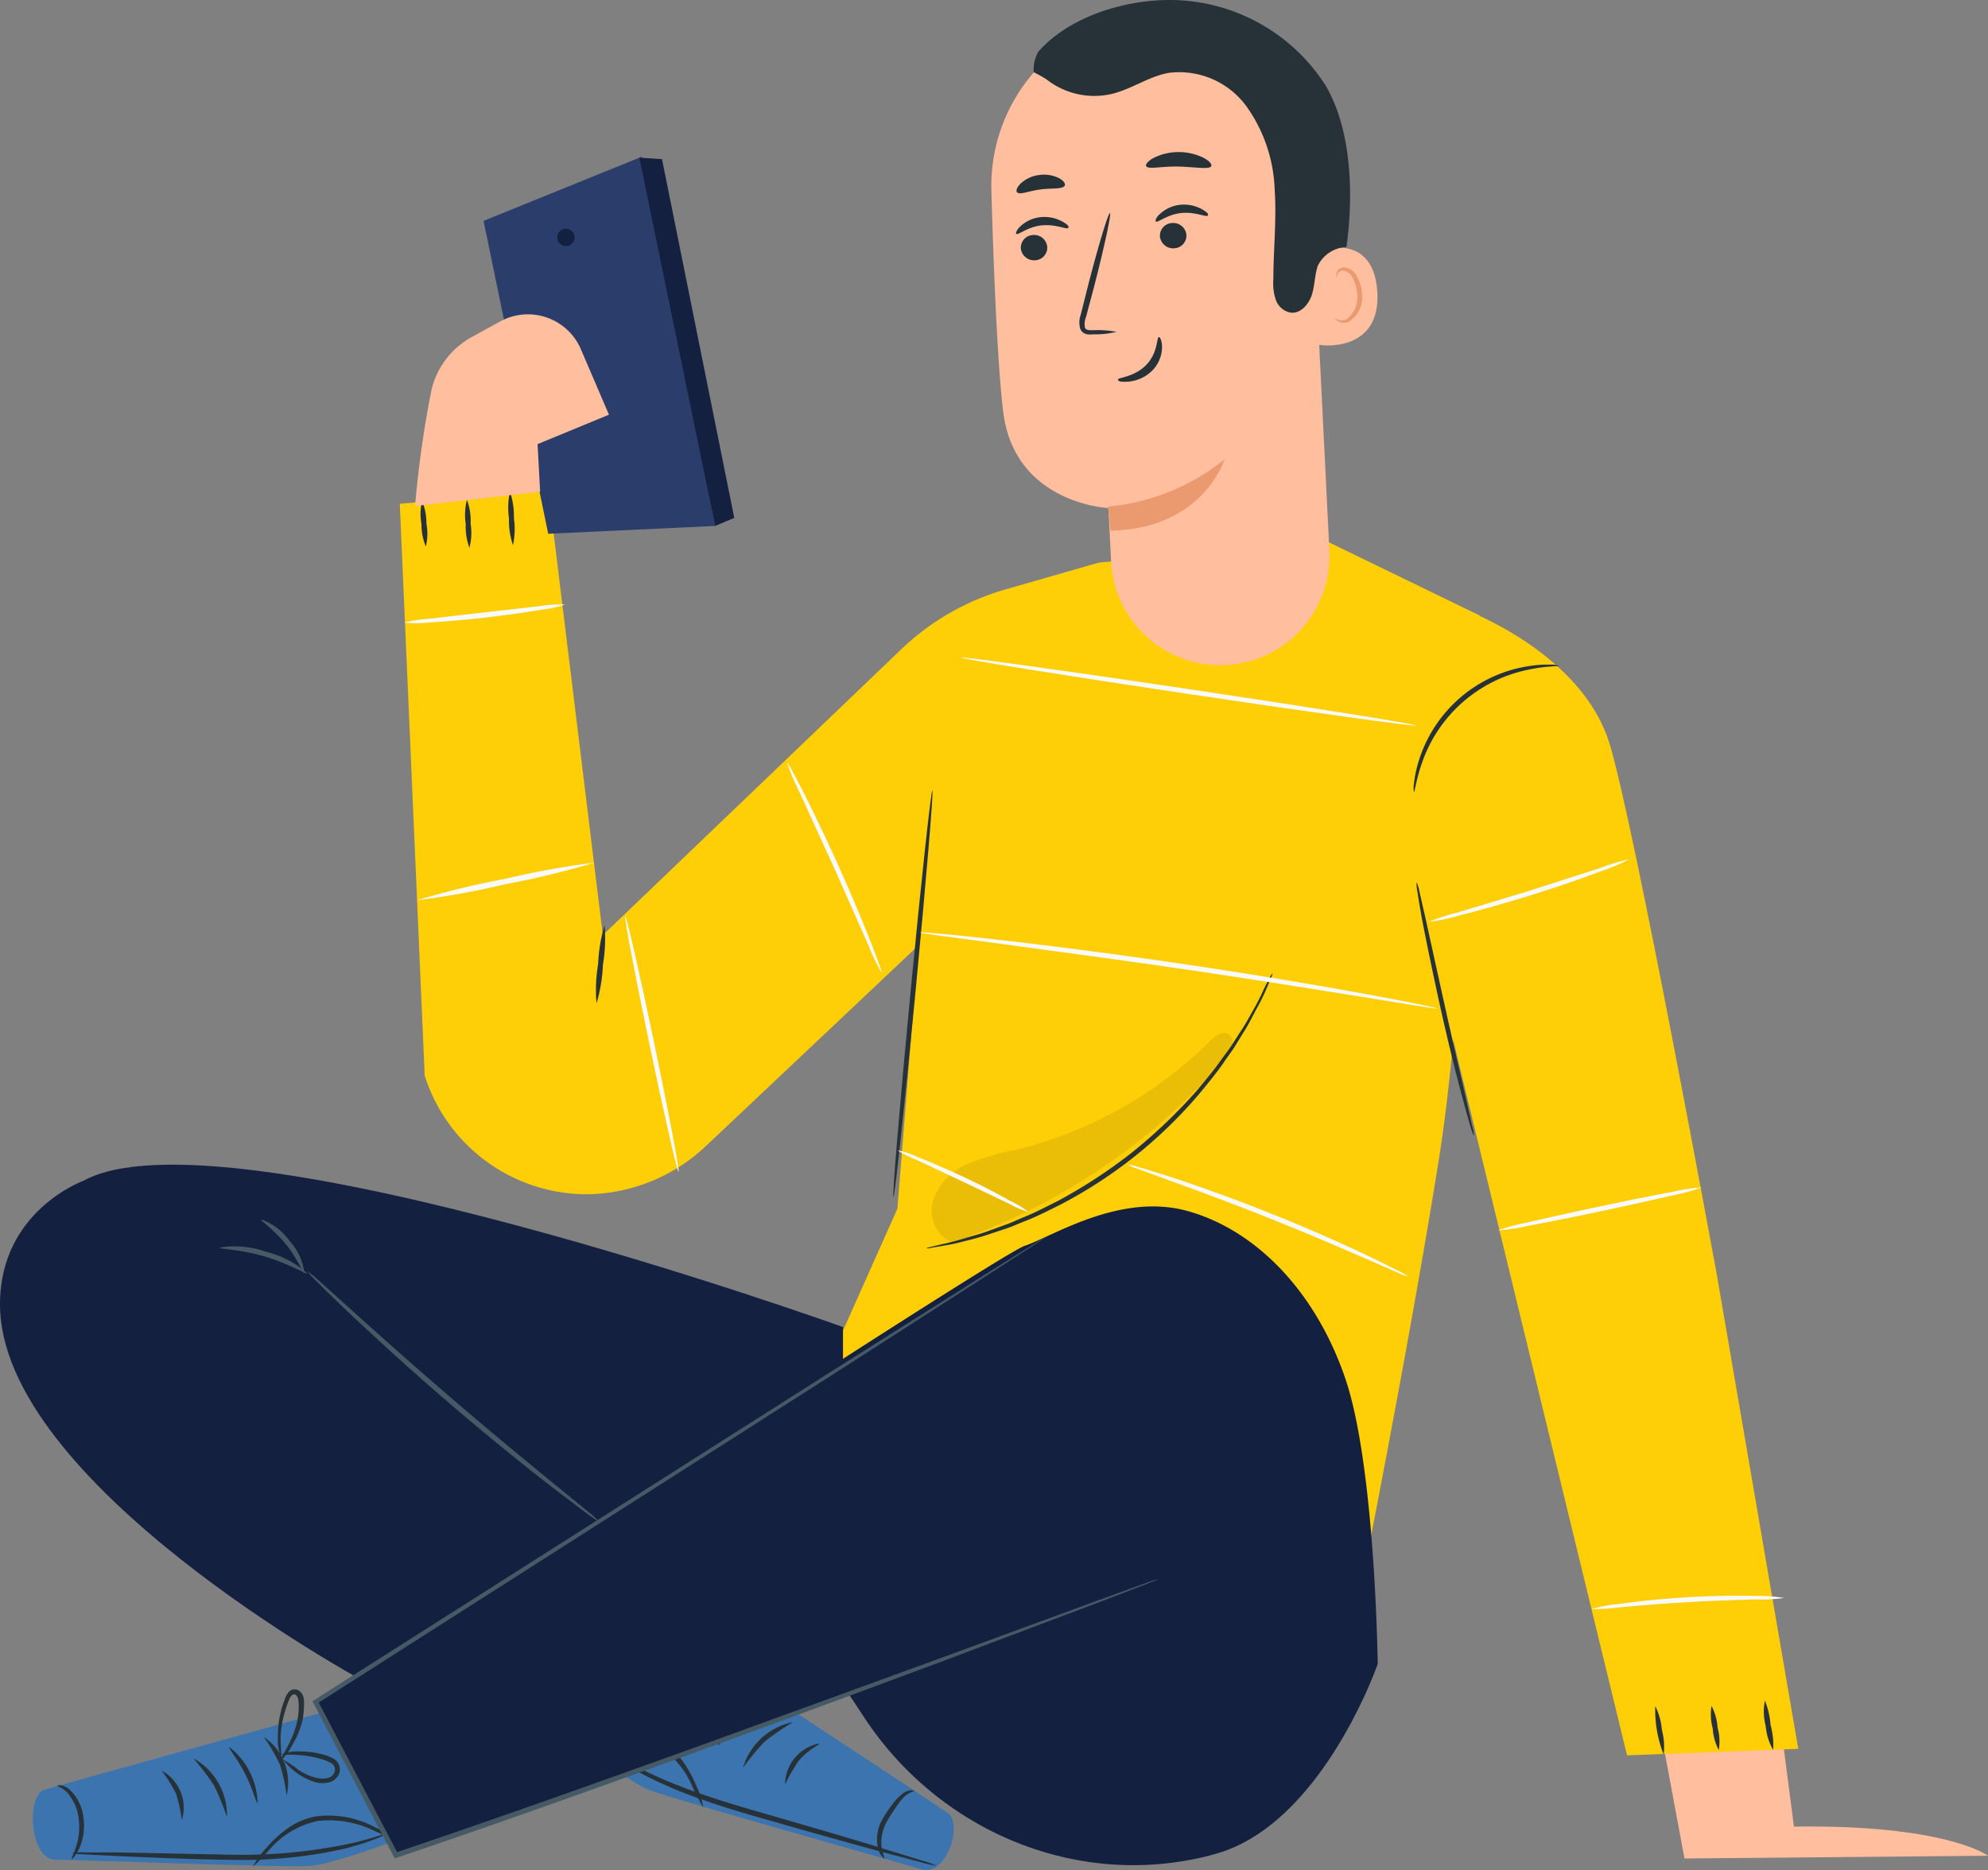 <svg xmlns="http://www.w3.org/2000/svg" width="330.185" height="310.659" viewBox="0 0 330.185 310.659">
  <rect x="0" y="0" width="330.185" height="310.659" fill="#808080" stroke="none"/>
  <g id="freepik--Character--inject-3" transform="translate(0 -0.004)">
    <path id="Path_15390" data-name="Path 15390" d="M198.36,434.16l4.51,24.227,50.413-.454s-6.907-5.215-32.231-4.839l-2.459-18.934Z" transform="translate(76.902 -149.66)" fill="#ffbe9d"/>
    <path id="Path_15391" data-name="Path 15391" d="M218.9,312.923l-37.822,3.571-15.364,4.417A41.658,41.658,0,0,0,148.22,330.95l-49.5,47.421L89.682,304.56,65,306.721l4.135,95a28.284,28.284,0,0,0,26.953,19.7,29.224,29.224,0,0,0,19.858-8.112l35.191-33.217-3.492,43.726L135.523,450.99l86.528,48.863s10.164-50.3,15.661-85.1c4.416-28.19,6.656-89.473,6.656-89.473Z" transform="translate(1.404 -223.029)" fill="#fece06"/>
    <path id="Path_15392" data-name="Path 15392" d="M180.3,317.23s19.122,7.094,23.758,22.082c4.1,13.281,17.791,88.016,17.791,88.016l13.578,79.042-28.441,1.081L174.24,372.671Z" transform="translate(63.247 -215.856)" fill="#fece06"/>
    <path id="Path_15393" data-name="Path 15393" d="M117.36,403.887c-.235,0,1.034-15.16,2.819-33.813s3.43-33.75,3.649-33.734-1.049,15.16-2.835,33.813S117.579,403.918,117.36,403.887Z" transform="translate(31.03 -205.038)" fill="#263238"/>
    <path id="Path_15394" data-name="Path 15394" d="M178.354,355.74a2.929,2.929,0,0,1-.251.736l-.861,2.052a32.707,32.707,0,0,1-1.566,3.132c-.658,1.222-1.331,2.647-2.287,4.1-.454.736-.94,1.566-1.425,2.318s-1.112,1.566-1.691,2.427c-1.143,1.691-2.553,3.367-4.009,5.153a76.818,76.818,0,0,1-23.241,18.559c-2.067,1.018-4.009,2.02-5.92,2.741-.955.376-1.848.783-2.741,1.1l-2.6.861a43.1,43.1,0,0,1-4.5,1.3,30.9,30.9,0,0,1-3.461.752l-2.193.376a2.69,2.69,0,0,1-.783.078,2.678,2.678,0,0,1,.752-.235l2.161-.517c.94-.2,2.1-.486,3.4-.893s2.835-.767,4.448-1.394l2.537-.924c.893-.313,1.77-.736,2.709-1.128,1.9-.752,3.806-1.754,5.842-2.772a86.028,86.028,0,0,0,12.388-8.1,88.424,88.424,0,0,0,10.7-10.227c1.441-1.754,2.866-3.4,4.025-5.074.579-.814,1.19-1.566,1.707-2.365l1.472-2.287c.971-1.425,1.676-2.819,2.365-4.009a34.469,34.469,0,0,0,1.566-3.132l1-1.989a4.4,4.4,0,0,1,.452-.639Z" transform="translate(33.01 -194.055)" fill="#263238"/>
    <g id="Group_4902" data-name="Group 4902" transform="translate(154.728 171.602)" opacity="0.08">
      <path id="Path_15395" data-name="Path 15395" d="M125.1,396.993a5.81,5.81,0,0,1-3.492-6.954,9.976,9.976,0,0,1,5.638-6.139,40.236,40.236,0,0,1,8.238-2.443A69.128,69.128,0,0,0,167.649,363.4c.83-.814,1.989-1.707,3.007-1.159,1.363.752.5,2.819-.5,4.009a103.943,103.943,0,0,1-45.934,30.806" transform="translate(-121.397 -362.072)"/>
    </g>
    <path id="Path_15396" data-name="Path 15396" d="M182.37,388.251a7.534,7.534,0,0,1-.579-1.566c-.313-1.049-.752-2.584-1.253-4.479-1.034-3.774-2.349-9.036-3.649-14.862s-2.381-11.151-3.132-15c-.345-1.942-.611-3.492-.767-4.589a6.266,6.266,0,0,1-.157-1.691,7.1,7.1,0,0,1,.47,1.566c.282,1.253.626,2.756,1.034,4.526.877,4.025,2.02,9.209,3.289,14.941s2.506,10.963,3.414,14.909c.407,1.785.736,3.289,1.018,4.542a6.546,6.546,0,0,1,.312,1.7Z" transform="translate(62.446 -199.535)" fill="#263238"/>
    <path id="Path_15397" data-name="Path 15397" d="M68.079,313.193a9.24,9.24,0,0,1-.72-3.727,8.927,8.927,0,0,1,.094-3.806,9.24,9.24,0,0,1,.72,3.727,8.927,8.927,0,0,1-.094,3.806Z" transform="translate(2.648 -222.406)" fill="#263238"/>
    <path id="Path_15398" data-name="Path 15398" d="M72.64,313.491a10.446,10.446,0,0,1-.611-3.962,10.273,10.273,0,0,1,.2-4.009,9.773,9.773,0,0,1,.611,3.962,9.616,9.616,0,0,1-.2,4.009Z" transform="translate(5.321 -222.485)" fill="#263238"/>
    <path id="Path_15399" data-name="Path 15399" d="M77.284,313.536a12.311,12.311,0,0,1-.658-4.417,12.67,12.67,0,0,1,.157-4.479,12.874,12.874,0,0,1,.658,4.432,12.529,12.529,0,0,1-.157,4.464Z" transform="translate(7.913 -222.984)" fill="#263238"/>
    <path id="Path_15400" data-name="Path 15400" d="M85.9,363.623a25.559,25.559,0,0,1,.266-6.531,26.42,26.42,0,0,1,1.065-6.452,25.56,25.56,0,0,1-.266,6.531,26.421,26.421,0,0,1-1.065,6.452Z" transform="translate(13.178 -196.942)" fill="#263238"/>
    <path id="Path_15401" data-name="Path 15401" d="M198.144,433.46a10.806,10.806,0,0,1,1.1,3.962,10.962,10.962,0,0,1,.3,4.1,20.109,20.109,0,0,1-1.394-8.065Z" transform="translate(76.773 -150.056)" fill="#263238"/>
    <path id="Path_15402" data-name="Path 15402" d="M204.151,433.45a8.911,8.911,0,0,1,1,3.6,8.4,8.4,0,0,1,.2,3.727,8.912,8.912,0,0,1-1-3.6A8.676,8.676,0,0,1,204.151,433.45Z" transform="translate(80.116 -150.061)" fill="#263238"/>
    <path id="Path_15403" data-name="Path 15403" d="M209.835,432.88a13.688,13.688,0,0,1,.94,4.056,12.983,12.983,0,0,1,.439,4.15,9.632,9.632,0,0,1-1.253-4.009,9.4,9.4,0,0,1-.125-4.2Z" transform="translate(83.296 -150.384)" fill="#263238"/>
    <path id="Path_15404" data-name="Path 15404" d="M196.627,323.174c0,.157-1.989,0-5.074.673a23.633,23.633,0,0,0-17.619,15.395c-1.049,2.96-1.206,4.949-1.363,4.918a4.15,4.15,0,0,1,0-1.394,20.042,20.042,0,0,1,.783-3.712,22.724,22.724,0,0,1,18.073-15.771A20.216,20.216,0,0,1,195.2,323a4.292,4.292,0,0,1,1.425.172Z" transform="translate(62.269 -212.591)" fill="#263238"/>
    <path id="Path_15405" data-name="Path 15405" d="M207.416,343.64a30.2,30.2,0,0,1-4.7,2c-2.944,1.112-7.079,2.569-11.683,3.994s-8.833,2.6-11.9,3.367a28.065,28.065,0,0,1-5.012,1.034,35.832,35.832,0,0,1,4.871-1.566l11.793-3.571,11.746-3.774a35.419,35.419,0,0,1,4.886-1.488Z" transform="translate(63.179 -200.905)" fill="#fafafa"/>
    <path id="Path_15406" data-name="Path 15406" d="M215.325,378.45a32.245,32.245,0,0,1-4.9,1.331c-3.054.72-7.282,1.66-11.949,2.647s-8.927,1.832-12.012,2.412a31.7,31.7,0,0,1-5.012.752,32.281,32.281,0,0,1,4.886-1.315c3.132-.72,7.282-1.66,11.965-2.647s8.927-1.848,12-2.412a30.885,30.885,0,0,1,5.027-.767Z" transform="translate(67.328 -181.198)" fill="#fafafa"/>
    <path id="Path_15407" data-name="Path 15407" d="M223.376,422.134a28.091,28.091,0,0,1-4.7.235c-2.9.078-6.907.2-11.307.454s-8.41.6-11.292.861a32.883,32.883,0,0,1-4.7.3,23.786,23.786,0,0,1,4.7-.877c2.866-.407,6.875-.83,11.307-1.1s8.441-.282,11.354-.2a23.309,23.309,0,0,1,4.636.329Z" transform="translate(72.95 -156.677)" fill="#fafafa"/>
    <path id="Path_15408" data-name="Path 15408" d="M139.518,384.762a16.854,16.854,0,0,1-3.242-1.394L128.6,379.7l-7.69-3.618a18.791,18.791,0,0,1-3.132-1.566,13.909,13.909,0,0,1,3.367,1.112c2.02.8,4.792,1.989,7.831,3.414s5.669,2.819,7.58,3.9a14.1,14.1,0,0,1,2.962,1.82Z" transform="translate(31.284 -183.423)" fill="#fafafa"/>
    <path id="Path_15409" data-name="Path 15409" d="M188.741,394.61a9.194,9.194,0,0,1-1.848-.7l-4.933-2.146c-4.15-1.817-9.914-4.291-16.335-6.86s-12.31-4.7-16.57-6.264l-5.043-1.848a9.745,9.745,0,0,1-1.832-.767,7.9,7.9,0,0,1,1.926.47c1.222.345,2.976.893,5.137,1.566,4.322,1.41,10.242,3.508,16.679,6.077s12.184,5.137,16.272,7.1c2.052.987,3.712,1.8,4.824,2.38a9.006,9.006,0,0,1,1.723,1Z" transform="translate(45.097 -182.574)" fill="#fafafa"/>
    <path id="Path_15410" data-name="Path 15410" d="M206.046,364.039a3.38,3.38,0,0,1-.877-.078l-2.506-.376-9.177-1.488c-7.831-1.253-18.465-2.976-30.32-4.7s-22.615-3.132-30.414-4.213l-9.209-1.222-2.506-.36a3.424,3.424,0,0,1-.877-.188,5.522,5.522,0,0,1,.893,0l2.521.219c2.193.188,5.356.517,9.256.955,7.831.877,18.574,2.24,30.445,3.978s22.568,3.555,30.3,4.965c3.868.7,6.985,1.3,9.146,1.738l2.474.532a3.01,3.01,0,0,1,.851.238Z" transform="translate(32.631 -196.513)" fill="#fafafa"/>
    <path id="Path_15411" data-name="Path 15411" d="M200.1,333.547c0,.219-16.977-2.13-37.853-5.247s-37.759-5.826-37.728-6.045,16.977,2.13,37.853,5.247S200.132,333.328,200.1,333.547Z" transform="translate(35.099 -213.019)" fill="#fafafa"/>
    <path id="Path_15412" data-name="Path 15412" d="M121.8,368.363a41.7,41.7,0,0,1-2.412-5.09l-5.5-12.4c-2.161-4.7-4.1-8.974-5.638-12.341a43.016,43.016,0,0,1-2.208-5.168,4.918,4.918,0,0,1,.814,1.284c.47.846,1.128,2.083,1.926,3.633,1.566,3.132,3.665,7.423,5.842,12.263s4.025,9.271,5.293,12.529c.642,1.566,1.128,2.929,1.456,3.853A5.95,5.95,0,0,1,121.8,368.363Z" transform="translate(24.637 -206.725)" fill="#fafafa"/>
    <path id="Path_15413" data-name="Path 15413" d="M97.765,392.121c-.219,0-2.381-9.4-4.824-21.127S88.7,349.757,88.917,349.71s2.381,9.4,4.824,21.111S97.984,392.074,97.765,392.121Z" transform="translate(14.933 -197.469)" fill="#fafafa"/>
    <path id="Path_15414" data-name="Path 15414" d="M96.321,344a138.263,138.263,0,0,1-14.675,3.555,139.859,139.859,0,0,1-14.846,2.71,140.429,140.429,0,0,1,14.675-3.571A141.989,141.989,0,0,1,96.321,344Z" transform="translate(2.423 -200.701)" fill="#fafafa"/>
    <path id="Path_15415" data-name="Path 15415" d="M92.172,316.636a18.135,18.135,0,0,1-3.868.846c-2.4.407-5.732.893-9.4,1.316s-7.048.689-9.491.83a18.553,18.553,0,0,1-3.947,0,20.352,20.352,0,0,1,3.9-.611l9.4-1.081,9.4-1.065a20.356,20.356,0,0,1,4.009-.235Z" transform="translate(1.67 -216.202)" fill="#fafafa"/>
    <path id="Path_15416" data-name="Path 15416" d="M100.144,269.13c.439.877,12.2,61.329,12.2,61.329l-27.72,1.3L73.88,279.78Z" transform="translate(6.431 -243.087)" fill="#2b3d6b"/>
    <path id="Path_15417" data-name="Path 15417" d="M102.986,330.4l3.179-1.331-12-59.591-3.759-.251Z" transform="translate(15.789 -243.03)" fill="#14203f"/>
    <path id="Path_15418" data-name="Path 15418" d="M84.568,278.025A1.441,1.441,0,1,1,83,276.772,1.441,1.441,0,0,1,84.568,278.025Z" transform="translate(10.856 -238.764)" fill="#14203f"/>
    <path id="Path_15419" data-name="Path 15419" d="M87.387,315.313l-.423-7.909,11.856-4.886-4.7-10.963A9.569,9.569,0,0,0,80.809,287l-4.7,2.584a13.563,13.563,0,0,0-6.75,8.755,172.277,172.277,0,0,0-2.741,19.342" transform="translate(2.321 -233.625)" fill="#ffbe9d"/>
    <path id="Path_15420" data-name="Path 15420" d="M78.618,433.35s-48.738,13.484-50.7,14.1c-2.929,1.034-2.443,11.793,2.13,11.621,2.161-.078,37.43,1.316,41.894,1.034s17.9-5.575,17.9-5.575Z" transform="translate(-20.625 -150.118)" fill="#3b74ae"/>
    <path id="Path_15421" data-name="Path 15421" d="M48.691,448.741a48.918,48.918,0,0,0-2.146-5.231A45.412,45.412,0,0,0,43.1,439a10.806,10.806,0,0,1,5.591,9.71Z" transform="translate(-10.994 -146.92)" fill="#263238"/>
    <path id="Path_15422" data-name="Path 15422" d="M51.608,447.113c-.235,0-.736-2.255-2.036-4.808s-2.819-4.323-2.647-4.495a12.247,12.247,0,0,1,4.7,9.3Z" transform="translate(-8.837 -147.593)" fill="#263238"/>
    <path id="Path_15423" data-name="Path 15423" d="M54.37,446.45a30.851,30.851,0,0,0-1.128-5.153,31.73,31.73,0,0,0-2.662-4.557,9.146,9.146,0,0,1,3.79,9.71Z" transform="translate(-6.76 -148.199)" fill="#263238"/>
    <path id="Path_15424" data-name="Path 15424" d="M52.594,443.014a8.9,8.9,0,0,1-.517-3.633,16.835,16.835,0,0,1,.486-3.978,17.228,17.228,0,0,1,.736-2.255,2.662,2.662,0,0,1,.767-1.19,1.3,1.3,0,0,1,1.676.078,2.145,2.145,0,0,1,.658,1.378,9.038,9.038,0,0,1,0,1.284,11.668,11.668,0,0,1-.3,2.4,14.189,14.189,0,0,1-1.566,3.712,9.851,9.851,0,0,1-2.193,2.944c-.11-.078.7-1.222,1.676-3.211a15.411,15.411,0,0,0,1.284-3.618,11.387,11.387,0,0,0,.235-2.224c0-.752,0-1.691-.454-2.052a.47.47,0,0,0-.642,0,2.02,2.02,0,0,0-.532.846,18.562,18.562,0,0,0-.736,2.161,17.872,17.872,0,0,0-.642,3.806C52.516,441.573,52.735,442.983,52.594,443.014Z" transform="translate(-5.923 -151.059)" fill="#263238"/>
    <path id="Path_15425" data-name="Path 15425" d="M52.44,438.788a6.89,6.89,0,0,1,3.132-.5,13.935,13.935,0,0,1,3.461.423,7.566,7.566,0,0,1,1.989.736,2.052,2.052,0,0,1,1.1,2.224,2.428,2.428,0,0,1-1.754,1.738,4.322,4.322,0,0,1-2.193,0,10.414,10.414,0,0,1-5.419-3.774,20.22,20.22,0,0,1,2.584,1.754,8.913,8.913,0,0,0,2.991,1.3,3.948,3.948,0,0,0,1.817,0,1.566,1.566,0,0,0,1.175-1.159,1.253,1.253,0,0,0-.72-1.362,7.541,7.541,0,0,0-1.77-.689,17.018,17.018,0,0,0-3.273-.579C53.662,438.725,52.456,438.913,52.44,438.788Z" transform="translate(-5.707 -147.334)" fill="#263238"/>
    <path id="Path_15426" data-name="Path 15426" d="M43.1,448.532a28.378,28.378,0,0,0-.971-4.4,26.763,26.763,0,0,0-2.381-3.821,7.032,7.032,0,0,1,3.352,8.222Z" transform="translate(-12.891 -146.178)" fill="#263238"/>
    <path id="Path_15427" data-name="Path 15427" d="M82.5,447.005a10.4,10.4,0,0,1-1.9.893,43.047,43.047,0,0,1-5.419,1.676,77.219,77.219,0,0,1-18.606,1.77c-7.3-.078-13.876-.423-18.653-.611l-5.654-.3a10.2,10.2,0,0,1-2.067-.219,9.163,9.163,0,0,1,2.083-.094h5.654l18.637.376a86.937,86.937,0,0,0,18.48-1.566C79.715,448.039,82.44,446.848,82.5,447.005Z" transform="translate(-18.292 -142.396)" fill="#263238"/>
    <path id="Path_15428" data-name="Path 15428" d="M73.068,449.184c0,.11-1.41-.658-3.649-1.644a16.978,16.978,0,0,0-9.224-1.566,14.6,14.6,0,0,0-7.972,4.7,29.75,29.75,0,0,1-2.8,2.882,14.688,14.688,0,0,1,2.381-3.273,19.749,19.749,0,0,1,3.226-2.96,11.589,11.589,0,0,1,5.043-2.13,16.225,16.225,0,0,1,9.585,1.817,13.048,13.048,0,0,1,3.414,2.177Z" transform="translate(-7.416 -143.479)" fill="#263238"/>
    <path id="Path_15429" data-name="Path 15429" d="M98.87,424.76s46.107,30.2,47.767,31.448c2.474,1.864-.36,10.806-4.7,9.256-2.036-.736-40.719-11.5-44.9-13.108S81.69,441.6,81.69,441.6Z" transform="translate(10.852 -154.981)" fill="#3b74ae"/>
    <path id="Path_15430" data-name="Path 15430" d="M101.4,442.734a10.853,10.853,0,0,1,8.285-7.564,45.737,45.737,0,0,0-4.7,3.226,44.606,44.606,0,0,0-3.586,4.338Z" transform="translate(22.01 -149.088)" fill="#263238"/>
    <path id="Path_15431" data-name="Path 15431" d="M98.76,440.309a9.068,9.068,0,0,1,2.8-4.542,9.4,9.4,0,0,1,4.479-2.9c.125.219-1.895,1.425-3.884,3.477S98.964,440.419,98.76,440.309Z" transform="translate(20.516 -150.39)" fill="#263238"/>
    <path id="Path_15432" data-name="Path 15432" d="M96.11,438.847a9.115,9.115,0,0,1,6.562-8.1,32.572,32.572,0,0,0-3.915,3.524,32.683,32.683,0,0,0-2.647,4.573Z" transform="translate(19.016 -151.59)" fill="#263238"/>
    <path id="Path_15433" data-name="Path 15433" d="M98.415,436.423c-.11,0,.517-1.316,1.049-3.461a19.276,19.276,0,0,0,.548-3.821,18.668,18.668,0,0,0,0-2.271,1.926,1.926,0,0,0-.251-.971.47.47,0,0,0-.626-.141c-.532.2-.8,1.112-1.049,1.817a11.15,11.15,0,0,0-.454,2.193,15.942,15.942,0,0,0,.125,3.837c.313,2.193.752,3.524.626,3.555a9.568,9.568,0,0,1-1.206-3.461,14.987,14.987,0,0,1-.3-4.009,12.234,12.234,0,0,1,.439-2.365c.125-.392.282-.783.454-1.206a2.209,2.209,0,0,1,1.034-1.112,1.316,1.316,0,0,1,1.566.439,2.647,2.647,0,0,1,.376,1.363,15.093,15.093,0,0,1,0,2.38,16.288,16.288,0,0,1-.736,3.931,8.551,8.551,0,0,1-1.6,3.3Z" transform="translate(19.436 -154.898)" fill="#263238"/>
    <path id="Path_15434" data-name="Path 15434" d="M101.563,432.7c0,.125-1.143-.423-2.991-.877a17.227,17.227,0,0,0-3.3-.454,7.628,7.628,0,0,0-1.9.125,1.253,1.253,0,0,0-1.1,1.081,1.644,1.644,0,0,0,.767,1.457,3.947,3.947,0,0,0,1.723.579A8.519,8.519,0,0,0,98,434.282a21.3,21.3,0,0,1,3.007-.893,8.379,8.379,0,0,1-2.835,1.441,8.173,8.173,0,0,1-3.492.517,4.322,4.322,0,0,1-2.083-.658,2.412,2.412,0,0,1-1.143-2.177,2.067,2.067,0,0,1,1.723-1.8,8.205,8.205,0,0,1,2.114-.094,14.186,14.186,0,0,1,3.43.658,6.952,6.952,0,0,1,2.838,1.424Z" transform="translate(16.382 -151.68)" fill="#263238"/>
    <path id="Path_15435" data-name="Path 15435" d="M116.894,453.8a2.973,2.973,0,0,1-1.128-1.8,6.719,6.719,0,0,1,.861-5,20.243,20.243,0,0,1,1.566-2.3,8.6,8.6,0,0,1,1.566-1.676,2.725,2.725,0,0,1,1.472-.626c.392,0,.6.078.579.125a4.307,4.307,0,0,0-1.676.94,10.97,10.97,0,0,0-1.331,1.676c-.47.689-.987,1.441-1.441,2.255a7.142,7.142,0,0,0-1,4.495,19.782,19.782,0,0,0,.532,1.911Z" transform="translate(30.055 -144.995)" fill="#263238"/>
    <path id="Path_15436" data-name="Path 15436" d="M105.86,444.243a6.985,6.985,0,0,1,5.669-6.813c.094.235-1.848.987-3.43,2.913a25.731,25.731,0,0,0-2.24,3.9Z" transform="translate(24.535 -147.808)" fill="#263238"/>
    <path id="Path_15437" data-name="Path 15437" d="M84.73,436.55a15.339,15.339,0,0,1,2.036,1.394,55.832,55.832,0,0,0,5.685,3.477,74.156,74.156,0,0,0,9.021,4.025c3.492,1.3,7.408,2.537,11.558,3.727,8.3,2.4,15.8,4.573,21.221,6.264l6.4,1.973a13,13,0,0,1,2.318.83,15.669,15.669,0,0,1-2.4-.532L134.094,456c-5.466-1.488-12.983-3.586-21.3-5.983-4.15-1.19-8.081-2.459-11.589-3.806a69.862,69.862,0,0,1-9.037-4.26,43.962,43.962,0,0,1-5.591-3.743,12.15,12.15,0,0,1-1.848-1.66Z" transform="translate(12.573 -148.307)" fill="#263238"/>
    <path id="Path_15438" data-name="Path 15438" d="M83.64,437.479a13.1,13.1,0,0,1,3.915-1.049,16.178,16.178,0,0,1,9.694,1.19,11.573,11.573,0,0,1,4.182,3.477,18.969,18.969,0,0,1,2.161,3.868,14.72,14.72,0,0,1,1.284,3.837A32.535,32.535,0,0,1,103,445.215a14.471,14.471,0,0,0-6.155-6.938,16.9,16.9,0,0,0-9.256-1.347C85.175,437.181,83.671,437.479,83.64,437.479Z" transform="translate(11.956 -148.53)" fill="#263238"/>
    <path id="Path_15439" data-name="Path 15439" d="M180.867,282.26l3.007,60.906a18.136,18.136,0,0,1-18.136,19.06h0A18.136,18.136,0,0,1,147.619,345c-.219-4.589-.407-8.41-.47-8.88,0,0-15.567-.7-17.447-15.99-.908-7.392-1.566-22.756-1.958-36.679a28.707,28.707,0,0,1,25.575-29.38l1.472-.157C170.829,253.083,180.492,266.239,180.867,282.26Z" transform="translate(36.918 -251.722)" fill="#ffbe9d"/>
    <path id="Path_15440" data-name="Path 15440" d="M140.11,309.061a35.832,35.832,0,0,0,19.342-7.831s-3.508,11.542-18.934,11.84Z" transform="translate(43.925 -224.914)" fill="#eb996e"/>
    <path id="Path_15441" data-name="Path 15441" d="M130.861,279.657a2.208,2.208,0,0,0,2.349,1.973,2.1,2.1,0,0,0,2.036-2.224,2.177,2.177,0,0,0-2.349-1.973,2.114,2.114,0,0,0-2.036,2.224Z" transform="translate(38.687 -238.39)" fill="#263238"/>
    <path id="Path_15442" data-name="Path 15442" d="M130.4,278.325c.313.251,1.832-1.159,4.182-1.409s4.213.736,4.432.423-.219-.626-1.034-1.1a6.265,6.265,0,0,0-3.586-.689,5.81,5.81,0,0,0-3.289,1.488C130.443,277.667,130.255,278.215,130.4,278.325Z" transform="translate(38.401 -239.47)" fill="#263238"/>
    <path id="Path_15443" data-name="Path 15443" d="M145.611,278.386a2.208,2.208,0,0,0,2.365,1.973,2.114,2.114,0,0,0,2.036-2.224,2.192,2.192,0,0,0-2.349-1.973,2.114,2.114,0,0,0-2.052,2.224Z" transform="translate(47.038 -239.109)" fill="#263238"/>
    <path id="Path_15444" data-name="Path 15444" d="M145.2,277.015c.313.251,1.832-1.159,4.182-1.409s4.213.736,4.432.423-.219-.626-1.034-1.1a6.265,6.265,0,0,0-3.586-.689,5.81,5.81,0,0,0-3.289,1.488C145.243,276.294,145.055,276.842,145.2,277.015Z" transform="translate(46.779 -240.212)" fill="#263238"/>
    <path id="Path_15445" data-name="Path 15445" d="M143.226,294.828a16.62,16.62,0,0,0-3.9-.266c-.611,0-1.19,0-1.331-.439a3.132,3.132,0,0,1,.2-1.832c.407-1.566.83-3.132,1.269-4.777,1.754-6.781,2.944-12.341,2.678-12.4s-1.926,5.372-3.665,12.169c-.423,1.66-.814,3.257-1.206,4.792a3.524,3.524,0,0,0,0,2.381,1.566,1.566,0,0,0,1.081.783,4.7,4.7,0,0,0,1.049,0A14.522,14.522,0,0,0,143.226,294.828Z" transform="translate(42.203 -239.701)" fill="#263238"/>
    <path id="Path_15446" data-name="Path 15446" d="M147.957,288.261c-.392,0-.11,2.568-2.1,4.62s-4.7,2.083-4.7,2.427.658.438,1.8.345a6.405,6.405,0,0,0,3.962-1.895,5.638,5.638,0,0,0,1.566-3.853C148.474,288.825,148.129,288.214,147.957,288.261Z" transform="translate(44.519 -232.258)" fill="#263238"/>
    <path id="Path_15447" data-name="Path 15447" d="M144.159,270.963c.3.611,2.615,0,5.4.078s5.121.532,5.419-.078c.141-.3-.313-.861-1.284-1.378a9.4,9.4,0,0,0-8.253,0C144.472,270.1,144.018,270.666,144.159,270.963Z" transform="translate(46.203 -243.369)" fill="#263238"/>
    <path id="Path_15448" data-name="Path 15448" d="M130.493,273.96c.47.486,2.02-.251,3.978-.485s3.633,0,3.947-.642c.141-.282-.172-.8-.955-1.222a5.575,5.575,0,0,0-3.336-.517,5.466,5.466,0,0,0-3.054,1.425C130.446,273.145,130.274,273.725,130.493,273.96Z" transform="translate(38.429 -242.012)" fill="#263238"/>
    <path id="Path_15449" data-name="Path 15449" d="M161.66,279.681c.251-.141,10.18-4.276,10.963,6.265s-9.9,9.162-9.929,8.849S161.66,279.681,161.66,279.681Z" transform="translate(56.125 -237.632)" fill="#ffbe9d"/>
    <path id="Path_15450" data-name="Path 15450" d="M164.194,289.338a2.358,2.358,0,0,0,.517.235,1.832,1.832,0,0,0,1.363-.078,4.542,4.542,0,0,0,1.785-4.229,6.453,6.453,0,0,0-.72-2.584,2.13,2.13,0,0,0-1.488-1.284.94.94,0,0,0-1.049.579.74.74,0,0,0,0,.532c0,.016-.251-.157-.188-.6a1.065,1.065,0,0,1,.36-.689,1.316,1.316,0,0,1,.987-.345,2.553,2.553,0,0,1,2.036,1.472,6.108,6.108,0,0,1,.861,2.882,4.7,4.7,0,0,1-2.3,4.7,1.942,1.942,0,0,1-1.707-.157C164.226,289.589,164.147,289.37,164.194,289.338Z" transform="translate(57.553 -236.436)" fill="#eb996e"/>
    <path id="Path_15451" data-name="Path 15451" d="M184.106,293.548a5.544,5.544,0,0,0-4.7,3.132c-.517,1.566-.485,3.289-1,4.855s-1.9,3.132-3.539,2.9a3.273,3.273,0,0,1-2.443-2.161,8.661,8.661,0,0,1-.392-3.367c0-4.949.564-9.914.219-14.862a25.246,25.246,0,0,0-4.7-13.891,13.8,13.8,0,0,0-13-5.528c-3.226.611-6.03,2.647-9.209,3.445a12.811,12.811,0,0,1-10.963-2.365,24.3,24.3,0,0,0-2.146-1.206,6.076,6.076,0,0,1,.736-3.367c5.763-6.64,17.133-9.569,25.841-8.363a30.727,30.727,0,0,1,21.832,13.83c4.51,7.533,4.7,18.7,3.524,26.953" transform="translate(39.458 -252.501)" fill="#263238"/>
    <path id="Path_15452" data-name="Path 15452" d="M56.09,462.738s113.09-74.172,117.725-75.722,15.818-8.88,27.016-5.8S222.052,394.345,227.063,409s5.4,47.469,5.4,47.469-8.943,25.841-26.17,31.322a41.574,41.574,0,0,1-4.526,1.128c-21.205,4.213-42.755-5.528-54.611-23.6l-2.537-3.837s-73.968,27.172-75.174,26.8Z" transform="translate(-3.64 -180.054)" fill="#14203f"/>
    <path id="Path_15453" data-name="Path 15453" d="M36.492,378.7S22.647,383.636,22.6,399.157c-.11,29.756,60.029,62.473,60.029,62.473l79.982-53.045V403.01S59.639,365.97,36.492,378.7Z" transform="translate(-22.6 -182.563)" fill="#14203f"/>
    <path id="Path_15454" data-name="Path 15454" d="M196.211,440.59a6.486,6.486,0,0,1-.626.282l-1.848.736-7.173,2.756L159.94,454.4c-11.323,4.213-24.886,9.24-40.093,14.769s-32.058,11.6-50.116,17.7l-.329.11-.157-.3c-2.835-5.4-5.81-11.088-8.833-16.883l-4.51-8.6-.172-.329.313-.2L142.3,405.853l25.919-16.35,7.032-4.385,1.832-1.128.642-.36a7.1,7.1,0,0,1-.6.423l-1.785,1.19-6.969,4.51L142.6,406.323,56.466,461.294l.141-.532c1.441,2.725,2.96,5.654,4.51,8.6l8.833,16.883-.485-.2c18-6.077,34.846-12.122,50.116-17.6l40.14-14.612,26.734-9.8,7.2-2.615,1.879-.673Z" transform="translate(-3.844 -178.266)" fill="#455a64"/>
    <path id="Path_15455" data-name="Path 15455" d="M103.688,428.994a18.366,18.366,0,0,1-2.083-1.425c-1.316-.94-3.132-2.365-5.481-4.135-4.573-3.534-10.806-8.55-17.524-14.314s-12.529-11.166-16.8-15.16c-2.1-2-3.774-3.633-4.918-4.792a15.257,15.257,0,0,1-1.707-1.848,18.031,18.031,0,0,1,1.926,1.566l5.09,4.589c4.291,3.884,10.258,9.209,16.945,14.956s12.874,10.838,17.353,14.487l5.309,4.338a14.774,14.774,0,0,1,1.9,1.738Z" transform="translate(-4.161 -176.177)" fill="#455a64"/>
    <path id="Path_15456" data-name="Path 15456" d="M45.9,384.9a15.662,15.662,0,0,1,7.705.7,15.88,15.88,0,0,1,6.86,3.6c-.141.2-3.132-1.644-7.1-2.819S45.884,385.167,45.9,384.9Z" transform="translate(-9.409 -177.657)" fill="#455a64"/>
    <path id="Path_15457" data-name="Path 15457" d="M50.3,381.84a9.757,9.757,0,0,1,4.7,3.571,9.632,9.632,0,0,1,2.49,5.387c-.235.078-1.112-2.412-3.132-4.871S50.177,382.091,50.3,381.84Z" transform="translate(-6.92 -179.279)" fill="#455a64"/>
    <path id="Path_15458" data-name="Path 15458" d="M28.66,441.951c0-.094.955-.3,2.052.626a7.392,7.392,0,0,1,2.318,4.7,9.24,9.24,0,0,1-.72,5.121c-.579,1.222-1.19,1.785-1.269,1.738s.329-.752.72-1.942a10.587,10.587,0,0,0,.47-4.808,8.1,8.1,0,0,0-1.9-4.322,5.542,5.542,0,0,0-1.676-1.112Z" transform="translate(-19.169 -145.298)" fill="#263238"/>
  </g>
</svg>
